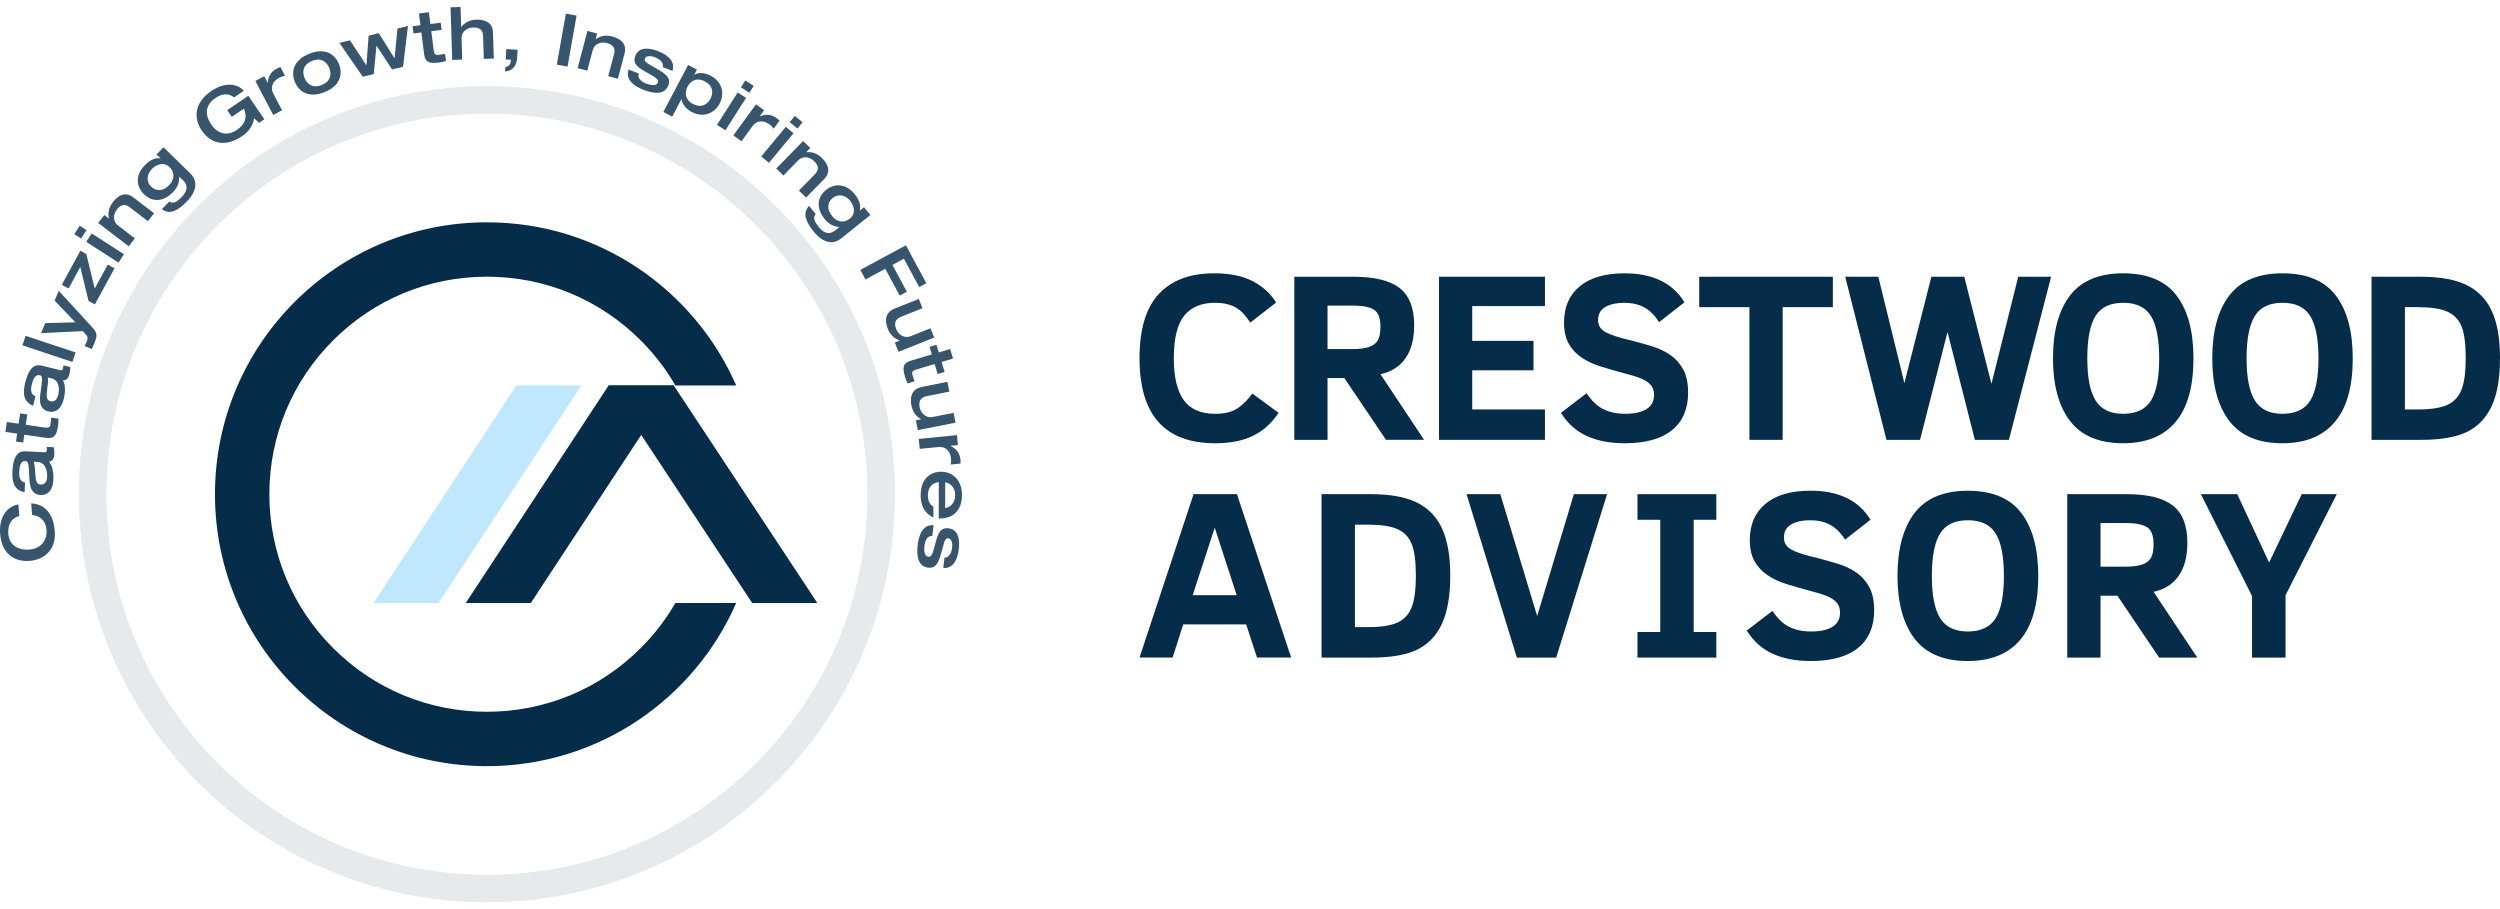 <svg width="220" height="80" viewBox="0 0 220 80" fill="none" xmlns="http://www.w3.org/2000/svg">
<g clip-path="url(#clip0_2441_64)">
<path d="M53.559 33.92H59.285L56.428 38.272L46.712 53.063H40.986L53.557 33.923L53.559 33.92Z" fill="#052C49"/>
<path d="M45.441 33.92H51.166L38.593 53.063H32.868L45.441 33.92Z" fill="#BFE8FF"/>
<path d="M71.925 53.063H66.191L64.783 50.929L56.428 38.272L53.557 33.923L53.556 33.92H59.285L59.288 33.917L59.29 33.92L68.777 48.293L71.925 53.063Z" fill="#052C49"/>
<path d="M56.384 57.029C52.768 60.644 47.961 62.635 42.847 62.635C37.734 62.635 32.926 60.644 29.311 57.029C25.695 53.413 23.704 48.605 23.704 43.492C23.704 38.378 25.695 33.571 29.311 29.955C32.926 26.34 37.734 24.349 42.847 24.349C47.961 24.349 52.768 26.34 56.384 29.955C57.585 31.157 58.607 32.489 59.435 33.92H64.785C61.093 25.469 52.661 19.563 42.847 19.563C29.631 19.563 18.918 30.276 18.918 43.492C18.918 56.708 29.631 67.421 42.847 67.421C52.661 67.421 61.093 61.515 64.785 53.063H59.435C58.607 54.495 57.585 55.827 56.384 57.029Z" fill="#052C49"/>
<path d="M42.847 7.598C23.023 7.598 6.954 23.668 6.954 43.492C6.954 63.316 23.023 79.385 42.847 79.385C62.671 79.385 78.741 63.316 78.741 43.492C78.741 23.668 62.671 7.598 42.847 7.598ZM66.536 67.18C63.458 70.259 59.874 72.674 55.886 74.362C51.759 76.107 47.372 76.993 42.847 76.993C38.322 76.993 33.936 76.107 29.808 74.362C25.821 72.674 22.237 70.259 19.159 67.18C16.08 64.102 13.665 60.519 11.978 56.531C10.232 52.403 9.347 48.017 9.347 43.492C9.347 38.967 10.232 34.581 11.978 30.453C13.665 26.465 16.08 22.882 19.159 19.803C22.237 16.725 25.821 14.309 29.808 12.622C33.936 10.877 38.322 9.991 42.847 9.991C47.372 9.991 51.759 10.877 55.886 12.622C59.874 14.309 63.458 16.725 66.536 19.803C69.614 22.882 72.03 26.465 73.717 30.453C75.463 34.581 76.348 38.967 76.348 43.492C76.348 48.017 75.463 52.403 73.717 56.531C72.03 60.519 69.614 64.102 66.536 67.18Z" fill="#E6EAED"/>
<path d="M42.847 7.598C23.023 7.598 6.954 23.668 6.954 43.492C6.954 63.316 23.023 79.385 42.847 79.385C62.671 79.385 78.741 63.316 78.741 43.492C78.741 23.668 62.671 7.598 42.847 7.598ZM66.536 67.18C63.458 70.259 59.874 72.674 55.886 74.362C51.759 76.107 47.372 76.993 42.847 76.993C38.322 76.993 33.936 76.107 29.808 74.362C25.821 72.674 22.237 70.259 19.159 67.18C16.08 64.102 13.665 60.519 11.978 56.531C10.232 52.403 9.347 48.017 9.347 43.492C9.347 38.967 10.232 34.581 11.978 30.453C13.665 26.465 16.08 22.882 19.159 19.803C22.237 16.725 25.821 14.309 29.808 12.622C33.936 10.877 38.322 9.991 42.847 9.991C47.372 9.991 51.759 10.877 55.886 12.622C59.874 14.309 63.458 16.725 66.536 19.803C69.614 22.882 72.03 26.465 73.717 30.453C75.463 34.581 76.348 38.967 76.348 43.492C76.348 48.017 75.463 52.403 73.717 56.531C72.03 60.519 69.614 64.102 66.536 67.18Z" fill="#E6EAED"/>
<path d="M1.701 45.417C1.022 45.569 0.662 46.168 0.729 46.97C0.802 47.847 1.441 48.455 2.623 48.357C3.57 48.279 4.171 47.569 4.093 46.628C4.012 45.636 3.309 45.361 2.827 45.324L2.742 44.294C3.656 44.352 4.665 44.865 4.819 46.734C4.955 48.375 3.9 49.249 2.621 49.356C1.344 49.461 0.162 48.803 0.014 47.015C-0.115 45.45 0.645 44.569 1.616 44.386L1.701 45.416V45.417Z" fill="#37566D"/>
<path d="M3.917 39.796C4.101 39.806 4.114 39.672 4.118 39.614C4.123 39.532 4.123 39.398 4.113 39.327L4.732 39.358C4.755 39.532 4.792 39.687 4.777 39.986C4.749 40.559 4.439 40.608 4.311 40.628C4.467 40.808 4.745 41.25 4.696 42.238C4.652 43.117 4.232 43.595 3.569 43.561C2.638 43.515 2.603 42.554 2.581 41.992C2.523 40.723 2.485 40.588 2.224 40.575C1.835 40.556 1.717 40.996 1.692 41.507C1.663 42.087 1.832 42.409 2.206 42.459L2.163 43.32C1.284 43.147 1.043 42.477 1.093 41.477C1.182 39.712 1.88 39.696 2.32 39.718L3.919 39.798L3.917 39.796ZM2.961 40.63C3.057 40.891 3.075 41.166 3.113 41.794C3.156 42.461 3.295 42.627 3.582 42.642C4.028 42.665 4.131 42.261 4.147 41.962C4.171 41.49 4.032 40.685 3.287 40.647L2.961 40.63Z" fill="#37566D"/>
<path d="M2.141 38.251L2.039 38.947L1.407 38.854L1.509 38.159L0.474 38.008L0.601 37.138L1.637 37.288L1.77 36.379L2.401 36.471L2.269 37.38L3.796 37.604C4.182 37.66 4.392 37.672 4.437 37.376C4.468 37.161 4.492 36.958 4.515 36.749L5.147 36.841C5.145 37.079 5.139 37.252 5.101 37.518C4.946 38.579 4.555 38.605 3.923 38.513L2.143 38.254L2.141 38.251Z" fill="#37566D"/>
<path d="M5.304 32.575C5.483 32.62 5.522 32.491 5.535 32.434C5.555 32.354 5.58 32.222 5.584 32.151L6.186 32.298C6.176 32.473 6.183 32.632 6.112 32.924C5.975 33.481 5.663 33.472 5.532 33.466C5.653 33.673 5.842 34.158 5.608 35.12C5.4 35.976 4.897 36.366 4.252 36.208C3.347 35.987 3.494 35.038 3.577 34.48C3.759 33.224 3.747 33.083 3.494 33.021C3.116 32.928 2.917 33.34 2.796 33.835C2.659 34.399 2.764 34.747 3.123 34.868L2.918 35.704C2.087 35.37 1.975 34.667 2.213 33.693C2.632 31.976 3.32 32.091 3.749 32.195L5.305 32.574L5.304 32.575ZM4.208 33.214C4.253 33.488 4.219 33.762 4.139 34.387C4.056 35.05 4.16 35.24 4.439 35.308C4.873 35.413 5.05 35.037 5.122 34.746C5.235 34.288 5.249 33.469 4.524 33.292L4.208 33.216V33.214Z" fill="#37566D"/>
<path d="M1.975 30.388L2.253 29.553L6.649 31.015L6.371 31.85L1.975 30.388Z" fill="#37566D"/>
<path d="M3.613 29.315L3.982 28.432L6.632 28.363L4.807 26.454L5.169 25.588L8.133 28.823C8.567 29.295 8.582 29.536 8.3 30.214C8.244 30.349 8.149 30.558 8.077 30.715L7.453 30.454C7.485 30.392 7.56 30.229 7.635 30.052C7.725 29.834 7.745 29.656 7.589 29.48L7.289 29.14L3.613 29.315Z" fill="#37566D"/>
<path d="M7.791 26.482L7.063 23.493L6.033 25.388L5.438 25.065L7.069 22.066L7.595 22.352L8.336 25.398L9.484 23.284L10.079 23.607L8.351 26.786L7.79 26.481L7.791 26.482Z" fill="#37566D"/>
<path d="M6.537 20.605L7.014 19.864L7.614 20.251L7.138 20.991L6.537 20.605ZM7.589 21.282L8.065 20.542L10.908 22.372L10.432 23.113L7.589 21.282Z" fill="#37566D"/>
<path d="M8.644 19.619L9.179 18.919L9.585 19.229L9.592 19.22C9.477 18.771 9.561 18.272 9.926 17.796C10.367 17.218 11.005 16.813 11.73 17.369L13.555 18.764L13.02 19.463L11.418 18.24C11.128 18.018 10.725 17.864 10.283 18.442C10.005 18.807 9.847 19.434 10.42 19.872L11.865 20.976L11.33 21.676L8.643 19.623L8.644 19.619Z" fill="#37566D"/>
<path d="M14.39 12.961L16.74 15.25C17.315 15.811 17.467 16.679 16.425 17.749C15.695 18.498 14.929 18.955 14.25 18.4L14.891 17.742C15.264 17.981 15.604 17.732 15.977 17.348C16.681 16.625 16.4 16.147 16.084 15.839L15.791 15.555L15.778 15.568C15.772 16.151 15.565 16.563 15.204 16.934C14.581 17.574 13.567 17.967 12.666 17.09C12.043 16.484 11.832 15.476 12.741 14.544C13.217 14.054 13.725 13.845 14.123 13.948L14.133 13.938L13.776 13.591L14.391 12.961H14.39ZM14.902 16.275C15.37 15.795 15.384 15.159 14.935 14.722C14.355 14.156 13.674 14.553 13.358 14.877C12.9 15.348 12.863 15.999 13.297 16.422C13.654 16.769 14.257 16.938 14.902 16.275Z" fill="#37566D"/>
<path d="M23.263 10.495L22.798 10.811L22.353 10.396C22.299 10.973 21.915 11.567 21.326 11.969C19.733 13.054 18.479 12.55 17.756 11.492C17.034 10.433 17.06 9.054 18.594 8.009C19.738 7.229 20.866 7.309 21.453 7.99L20.599 8.572C20.109 8.158 19.487 8.265 18.974 8.614C17.999 9.279 18.032 10.13 18.595 10.958C19.278 11.959 20.173 11.89 20.837 11.438C21.644 10.887 21.761 10.266 21.464 9.558L20.399 10.284L19.996 9.693L21.852 8.427L23.261 10.494L23.263 10.495Z" fill="#37566D"/>
<path d="M22.474 7.12L23.254 6.712L23.559 7.294L23.57 7.288C23.601 6.84 23.754 6.349 24.354 6.035C24.472 5.972 24.569 5.936 24.679 5.901L25.082 6.669C24.832 6.714 24.682 6.785 24.546 6.855C24.15 7.062 23.701 7.565 24.065 8.26L24.823 9.706L24.043 10.114L22.473 7.119L22.474 7.12Z" fill="#37566D"/>
<path d="M27.207 4.732C28.611 4.167 29.481 4.772 29.828 5.637C30.176 6.501 29.969 7.541 28.565 8.106C27.163 8.67 26.292 8.065 25.945 7.2C25.597 6.336 25.805 5.296 27.207 4.732ZM28.313 7.479C29.106 7.159 29.195 6.525 28.976 5.981C28.757 5.436 28.253 5.04 27.46 5.36C26.667 5.679 26.578 6.313 26.797 6.858C27.016 7.402 27.52 7.798 28.313 7.479Z" fill="#37566D"/>
<path d="M29.869 3.774L30.798 3.545L32.235 5.74L32.247 5.737L32.439 3.139L33.332 2.919L34.713 5.128L34.725 5.124L34.972 2.512L35.902 2.282L35.469 5.873L34.502 6.112L33.139 4.03L33.127 4.034L32.892 6.512L31.925 6.751L29.868 3.776L29.869 3.774Z" fill="#37566D"/>
<path d="M37.079 2.856L36.383 2.944L36.303 2.311L36.999 2.223L36.867 1.184L37.741 1.074L37.873 2.113L38.784 1.998L38.864 2.631L37.953 2.746L38.147 4.277C38.196 4.663 38.241 4.869 38.538 4.832C38.753 4.805 38.955 4.774 39.163 4.74L39.244 5.373C39.013 5.434 38.845 5.475 38.58 5.508C37.516 5.642 37.386 5.274 37.305 4.641L37.079 2.856Z" fill="#37566D"/>
<path d="M39.645 0.643L40.525 0.615L40.583 2.375H40.596C40.871 2.001 41.31 1.751 41.909 1.731C42.637 1.707 43.352 1.946 43.382 2.858L43.456 5.154L42.576 5.183L42.511 3.168C42.499 2.804 42.365 2.394 41.638 2.418C41.178 2.432 40.593 2.707 40.617 3.427L40.676 5.245L39.795 5.274L39.646 0.643H39.645Z" fill="#37566D"/>
<path d="M44.553 4.322L45.548 4.379L45.508 5.067C45.47 5.735 45.167 6.236 44.442 6.291L44.464 5.915C44.86 5.81 44.919 5.641 44.973 5.253L44.502 5.227L44.553 4.322Z" fill="#37566D"/>
<path d="M49.794 1.204L50.737 1.371L49.945 5.857L49.002 5.691L49.794 1.204Z" fill="#37566D"/>
<path d="M51.696 2.725L52.548 2.95L52.418 3.443L52.43 3.447C52.801 3.168 53.292 3.054 53.873 3.207C54.576 3.393 55.194 3.827 54.96 4.71L54.373 6.931L53.521 6.706L54.037 4.757C54.13 4.405 54.118 3.973 53.414 3.788C52.971 3.67 52.332 3.765 52.147 4.462L51.682 6.221L50.83 5.996L51.695 2.726L51.696 2.725Z" fill="#37566D"/>
<path d="M56.209 6.47C56.048 6.955 56.568 7.239 56.865 7.354C57.276 7.513 57.764 7.579 57.879 7.282C57.973 7.038 57.869 6.902 57.029 6.439C56.104 5.929 55.636 5.618 55.916 4.898C56.264 3.999 57.358 4.288 57.887 4.492C58.375 4.681 59.519 5.208 59.173 6.238L58.316 5.905C58.434 5.41 57.907 5.144 57.627 5.036C57.163 4.855 56.838 4.954 56.773 5.12C56.674 5.377 56.735 5.448 57.482 5.868C58.46 6.419 59.099 6.784 58.814 7.515C58.502 8.317 57.628 8.293 56.653 7.914C55.981 7.653 54.972 7.097 55.317 6.122L56.209 6.468V6.47Z" fill="#37566D"/>
<path d="M60.554 5.721L61.333 6.131L61.106 6.56L61.117 6.566C61.54 6.326 62.062 6.415 62.53 6.661C63.67 7.262 63.73 8.353 63.332 9.111C62.928 9.879 61.993 10.446 60.853 9.845C60.232 9.519 59.945 8.926 59.983 8.717L59.972 8.711L59.154 10.263L58.375 9.852L60.553 5.72L60.554 5.721ZM60.505 7.621C60.237 8.13 60.255 8.766 60.983 9.15C61.717 9.537 62.253 9.191 62.521 8.683C62.783 8.187 62.765 7.55 62.03 7.163C61.301 6.779 60.767 7.124 60.505 7.621Z" fill="#37566D"/>
<path d="M64.914 8.139L65.655 8.613L63.836 11.464L63.094 10.99L64.914 8.139ZM65.586 7.085L66.328 7.559L65.944 8.162L65.202 7.688L65.586 7.085Z" fill="#37566D"/>
<path d="M66.528 9.182L67.239 9.702L66.852 10.233L66.862 10.24C67.279 10.07 67.787 9.99 68.333 10.389C68.442 10.467 68.516 10.538 68.597 10.622L68.087 11.323C67.936 11.118 67.805 11.015 67.682 10.925C67.321 10.661 66.671 10.479 66.209 11.114L65.247 12.433L64.535 11.914L66.528 9.181V9.182Z" fill="#37566D"/>
<path d="M69.15 11.162L69.829 11.725L67.669 14.327L66.992 13.765L69.151 11.162H69.15ZM69.948 10.199L70.626 10.762L70.171 11.312L69.492 10.75L69.948 10.199Z" fill="#37566D"/>
<path d="M70.673 12.411L71.304 13.025L70.947 13.39L70.957 13.399C71.416 13.339 71.901 13.482 72.33 13.901C72.851 14.41 73.175 15.092 72.537 15.744L70.933 17.388L70.302 16.773L71.711 15.33C71.964 15.07 72.168 14.688 71.647 14.18C71.318 13.859 70.715 13.627 70.212 14.143L68.941 15.445L68.31 14.83L70.672 12.409L70.673 12.411Z" fill="#37566D"/>
<path d="M76.59 18.92L74.033 20.975C73.406 21.478 72.525 21.524 71.59 20.36C70.934 19.544 70.574 18.729 71.207 18.121L71.782 18.838C71.5 19.18 71.706 19.546 72.041 19.965C72.672 20.751 73.182 20.53 73.525 20.253L73.844 19.997L73.832 19.983C73.255 19.906 72.87 19.651 72.546 19.248C71.986 18.552 71.719 17.497 72.7 16.709C73.376 16.166 74.403 16.078 75.219 17.092C75.647 17.625 75.793 18.153 75.642 18.536L75.65 18.546L76.038 18.234L76.59 18.92ZM73.237 19.028C73.657 19.551 74.286 19.642 74.775 19.249C75.406 18.742 75.095 18.018 74.811 17.664C74.399 17.152 73.758 17.037 73.285 17.416C72.897 17.729 72.657 18.305 73.237 19.027V19.028Z" fill="#37566D"/>
<path d="M79.717 21.585L81.518 24.921L80.889 25.26L79.543 22.767L78.532 23.312L79.805 25.671L79.175 26.011L77.902 23.652L76.161 24.593L75.707 23.75L79.716 21.586L79.717 21.585Z" fill="#37566D"/>
<path d="M80.854 26.305L81.18 27.122L79.391 27.836C78.911 28.028 78.594 28.285 78.874 28.984C79.019 29.345 79.492 29.843 80.161 29.576L81.885 28.888L82.212 29.705L79.071 30.959L78.745 30.142L79.184 29.967L79.179 29.955C78.735 29.824 78.35 29.496 78.127 28.939C77.858 28.263 77.838 27.508 78.756 27.142L80.854 26.305Z" fill="#37566D"/>
<path d="M81.999 31.192L81.799 30.52L82.41 30.338L82.61 31.011L83.613 30.713L83.864 31.556L82.862 31.854L83.124 32.735L82.512 32.916L82.25 32.036L80.77 32.476C80.397 32.587 80.201 32.665 80.286 32.952C80.348 33.161 80.411 33.354 80.478 33.554L79.867 33.736C79.769 33.518 79.702 33.359 79.625 33.102C79.32 32.074 79.663 31.885 80.275 31.703L82 31.19L81.999 31.192Z" fill="#37566D"/>
<path d="M83.371 33.598L83.543 34.462L81.653 34.839C81.146 34.94 80.788 35.135 80.935 35.874C81.012 36.256 81.386 36.831 82.093 36.691L83.914 36.329L84.087 37.193L80.769 37.853L80.597 36.989L81.06 36.897L81.057 36.885C80.644 36.675 80.325 36.282 80.208 35.695C80.065 34.981 80.184 34.235 81.154 34.042L83.37 33.601L83.371 33.598Z" fill="#37566D"/>
<path d="M84.215 38.29L84.302 39.166L83.648 39.23V39.243C84.053 39.441 84.452 39.766 84.519 40.44C84.532 40.572 84.529 40.675 84.521 40.793L83.657 40.879C83.71 40.63 83.699 40.465 83.685 40.312C83.64 39.867 83.343 39.261 82.562 39.339L80.936 39.501L80.849 38.625L84.215 38.29Z" fill="#37566D"/>
<path d="M82.616 42.433C82.239 42.451 81.659 42.706 81.657 43.579C81.657 44.16 81.859 44.416 82.14 44.589L82.138 45.546C81.762 45.354 81.015 44.893 81.018 43.604C81.02 42.079 81.909 41.513 82.809 41.514C83.938 41.517 84.657 42.354 84.655 43.553C84.653 45.053 83.725 45.625 82.736 45.623H82.608L82.614 42.432L82.616 42.433ZM83.174 44.706C83.851 44.599 84.056 43.999 84.057 43.566C84.057 43.158 83.868 42.583 83.179 42.434L83.174 44.706Z" fill="#37566D"/>
<path d="M82.043 47.169C81.533 47.134 81.388 47.708 81.35 48.025C81.299 48.462 81.356 48.951 81.673 48.988C81.933 49.02 82.04 48.883 82.278 47.955C82.54 46.932 82.725 46.402 83.492 46.493C84.449 46.606 84.443 47.736 84.377 48.3C84.316 48.82 84.093 50.059 83.009 49.983L83.116 49.07C83.625 49.059 83.752 48.483 83.786 48.186C83.845 47.691 83.668 47.401 83.49 47.379C83.217 47.347 83.163 47.425 82.943 48.253C82.653 49.337 82.461 50.046 81.681 49.954C80.825 49.852 80.63 49 80.753 47.961C80.838 47.244 81.124 46.128 82.154 46.219L82.042 47.17L82.043 47.169Z" fill="#37566D"/>
<path d="M112.514 36.331C111.899 37.251 111.143 37.926 110.248 38.358C109.353 38.79 108.251 39.007 106.945 39.007C102.499 39.007 100.277 36.514 100.277 31.53C100.277 28.979 100.841 27.095 101.968 25.878C103.095 24.661 104.72 24.052 106.842 24.052C108.245 24.052 109.389 24.289 110.275 24.763C111.16 25.236 111.834 25.856 112.297 26.624L110.026 28.388C109.694 27.89 109.389 27.531 109.113 27.31C108.837 27.089 108.522 26.922 108.169 26.812C107.816 26.702 107.395 26.646 106.904 26.646C105.729 26.646 104.833 27.022 104.218 27.771C103.603 28.521 103.296 29.773 103.296 31.53C103.296 33.168 103.584 34.392 104.162 35.2C104.739 36.009 105.661 36.414 106.926 36.414C107.776 36.414 108.438 36.251 108.912 35.927C109.386 35.601 109.815 35.169 110.203 34.63L112.516 36.331H112.514Z" fill="#052C49"/>
<path d="M121.968 38.706L118.306 33.272H116.824V38.706H113.9V24.354H119.116C120.963 24.354 122.312 24.685 123.166 25.349C124.021 26.013 124.447 27.102 124.447 28.615C124.447 29.839 124.189 30.813 123.674 31.539C123.158 32.266 122.427 32.729 121.481 32.928L125.318 38.705H121.968V38.706ZM121.481 28.74C121.481 28.008 121.295 27.516 120.925 27.267C120.556 27.018 119.946 26.894 119.095 26.894H116.824V30.72H118.97C119.627 30.72 120.132 30.658 120.484 30.533C120.837 30.409 121.091 30.215 121.246 29.953C121.402 29.69 121.479 29.285 121.479 28.74H121.481Z" fill="#052C49"/>
<path d="M126.633 38.706V24.354H135.955V26.936H129.557V29.995H134.949V32.587H129.557V36.031H135.955V38.706H126.633Z" fill="#052C49"/>
<path d="M148.553 34.547C148.553 35.985 148.081 37.089 147.137 37.855C146.193 38.622 144.802 39.007 142.963 39.007C141.691 39.007 140.587 38.796 139.65 38.374C138.713 37.952 137.951 37.27 137.364 36.33L139.614 34.608C139.945 35.078 140.26 35.431 140.558 35.666C140.855 35.902 141.208 36.085 141.616 36.215C142.024 36.347 142.494 36.413 143.026 36.413C143.821 36.413 144.442 36.276 144.888 36.003C145.334 35.731 145.557 35.314 145.557 34.754C145.557 34.436 145.479 34.17 145.324 33.956C145.168 33.742 144.935 33.557 144.624 33.401C144.313 33.246 143.773 33.067 143.006 32.867C142.259 32.666 141.556 32.465 140.895 32.261C140.235 32.057 139.664 31.792 139.185 31.468C138.704 31.142 138.325 30.735 138.049 30.244C137.773 29.753 137.634 29.135 137.634 28.388C137.634 27.026 138.093 25.963 139.013 25.199C139.932 24.436 141.25 24.053 142.964 24.053C145.446 24.053 147.202 24.904 148.232 26.604L146.002 28.346C145.608 27.738 145.166 27.303 144.675 27.04C144.184 26.776 143.599 26.646 142.922 26.646C142.245 26.646 141.693 26.769 141.269 27.014C140.844 27.26 140.631 27.645 140.631 28.17C140.631 28.633 140.852 28.987 141.295 29.233C141.738 29.478 142.508 29.726 143.608 29.974C144.216 30.134 144.817 30.305 145.412 30.488C146.007 30.671 146.537 30.924 147.005 31.25C147.471 31.575 147.846 32 148.129 32.525C148.413 33.05 148.554 33.725 148.554 34.547H148.553Z" fill="#052C49"/>
<path d="M156.874 27.029V38.706H153.95V27.029H149.531V24.354H161.291V27.029H156.873H156.874Z" fill="#052C49"/>
<path d="M176.784 38.706H173.787L171.381 29.217L168.964 38.706H166.009L162.379 24.354H165.293L167.586 33.718L169.961 24.354H172.854L175.249 33.78L177.604 24.354H180.497L176.784 38.706Z" fill="#052C49"/>
<path d="M193.025 31.53C193.025 34.026 192.497 35.896 191.443 37.14C190.389 38.384 188.855 39.006 186.844 39.006C184.721 39.006 183.16 38.352 182.161 37.041C181.162 35.73 180.663 33.893 180.663 31.529C180.663 29.164 181.162 27.31 182.161 26.006C183.16 24.703 184.721 24.051 186.844 24.051C188.966 24.051 190.545 24.703 191.536 26.006C192.528 27.309 193.025 29.15 193.025 31.529V31.53ZM190.007 31.53C190.007 29.828 189.767 28.59 189.287 27.812C188.806 27.035 187.993 26.646 186.845 26.646C185.698 26.646 184.883 27.035 184.403 27.812C183.922 28.59 183.683 29.83 183.683 31.53C183.683 33.23 183.927 34.469 184.414 35.247C184.901 36.025 185.712 36.414 186.846 36.414C187.981 36.414 188.809 36.025 189.288 35.247C189.768 34.469 190.009 33.23 190.009 31.53H190.007Z" fill="#052C49"/>
<path d="M207.041 31.53C207.041 34.026 206.514 35.896 205.459 37.14C204.405 38.384 202.872 39.006 200.86 39.006C198.738 39.006 197.176 38.352 196.177 37.041C195.178 35.73 194.679 33.893 194.679 31.529C194.679 29.164 195.178 27.31 196.177 26.006C197.176 24.703 198.738 24.051 200.86 24.051C202.983 24.051 204.561 24.703 205.553 26.006C206.545 27.309 207.041 29.15 207.041 31.529V31.53ZM204.024 31.53C204.024 29.828 203.783 28.59 203.303 27.812C202.822 27.035 202.009 26.646 200.862 26.646C199.714 26.646 198.899 27.035 198.42 27.812C197.939 28.59 197.699 29.83 197.699 31.53C197.699 33.23 197.943 34.469 198.43 35.247C198.917 36.025 199.728 36.414 200.863 36.414C201.997 36.414 202.825 36.025 203.305 35.247C203.784 34.469 204.025 33.23 204.025 31.53H204.024Z" fill="#052C49"/>
<path d="M220 31.53C220 33.259 219.762 34.648 219.285 35.698C218.807 36.749 218.088 37.513 217.127 37.991C216.167 38.468 214.815 38.706 213.073 38.706H208.696V24.354H213.031C214.725 24.354 216.071 24.599 217.07 25.089C218.069 25.58 218.807 26.346 219.285 27.387C219.762 28.427 220 29.808 220 31.53ZM216.983 31.509C216.983 30.258 216.859 29.33 216.614 28.725C216.369 28.12 215.953 27.687 215.365 27.424C214.778 27.16 213.907 27.03 212.752 27.03H211.632V36.032H212.752C213.907 36.032 214.776 35.899 215.36 35.633C215.944 35.367 216.361 34.922 216.609 34.3C216.858 33.678 216.983 32.748 216.983 31.509Z" fill="#052C49"/>
<path d="M100.277 57.866L105.037 43.483H108.851L113.621 57.866H110.618L109.662 54.946H104.124L103.188 57.866H100.278H100.277ZM104.953 52.379H108.829L106.897 46.435L104.954 52.379H104.953Z" fill="#052C49"/>
<path d="M127.622 50.678C127.622 52.41 127.383 53.802 126.905 54.855C126.427 55.907 125.706 56.673 124.745 57.152C123.781 57.63 122.427 57.868 120.681 57.868H116.296V43.486H120.641C122.338 43.486 123.687 43.732 124.688 44.224C125.69 44.716 126.429 45.483 126.907 46.526C127.385 47.568 127.623 48.952 127.623 50.678H127.622ZM124.597 50.657C124.597 49.404 124.474 48.474 124.229 47.867C123.982 47.261 123.565 46.826 122.976 46.563C122.388 46.3 121.514 46.168 120.357 46.168H119.235V55.188H120.357C121.514 55.188 122.385 55.056 122.97 54.789C123.555 54.522 123.973 54.077 124.223 53.453C124.472 52.83 124.597 51.898 124.597 50.659V50.657Z" fill="#052C49"/>
<path d="M136.943 57.868H133.483L129.056 43.486H132.028L135.271 54.21L138.502 43.486H141.423L136.945 57.868H136.943Z" fill="#052C49"/>
<path d="M151.039 57.868H144.097V55.613H146.102V45.741H144.097V43.486H151.039V45.741H149.043V55.613H151.039V57.868Z" fill="#052C49"/>
<path d="M164.926 53.701C164.926 55.142 164.453 56.247 163.508 57.017C162.563 57.786 161.168 58.17 159.325 58.17C158.05 58.17 156.943 57.958 156.005 57.536C155.066 57.114 154.303 56.43 153.714 55.489L155.969 53.763C156.302 54.235 156.617 54.588 156.915 54.824C157.213 55.059 157.565 55.243 157.975 55.374C158.384 55.505 158.854 55.571 159.388 55.571C160.185 55.571 160.807 55.435 161.253 55.161C161.7 54.887 161.923 54.469 161.923 53.908C161.923 53.59 161.845 53.323 161.688 53.108C161.533 52.894 161.298 52.708 160.987 52.551C160.676 52.395 160.135 52.218 159.366 52.017C158.618 51.816 157.912 51.613 157.251 51.409C156.589 51.204 156.017 50.94 155.536 50.613C155.054 50.288 154.675 49.879 154.398 49.387C154.121 48.895 153.983 48.275 153.983 47.526C153.983 46.161 154.444 45.096 155.365 44.331C156.286 43.565 157.606 43.182 159.324 43.182C161.812 43.182 163.57 44.034 164.603 45.739L162.369 47.484C161.974 46.874 161.531 46.439 161.039 46.175C160.547 45.912 159.962 45.781 159.282 45.781C158.603 45.781 158.051 45.904 157.625 46.149C157.199 46.396 156.986 46.781 156.986 47.307C156.986 47.772 157.208 48.127 157.652 48.372C158.094 48.619 158.867 48.866 159.969 49.115C160.579 49.274 161.181 49.445 161.777 49.63C162.373 49.813 162.904 50.068 163.372 50.393C163.84 50.718 164.215 51.144 164.499 51.671C164.782 52.197 164.925 52.873 164.925 53.698L164.926 53.701Z" fill="#052C49"/>
<path d="M179.367 50.678C179.367 53.178 178.839 55.052 177.782 56.3C176.726 57.547 175.189 58.17 173.173 58.17C171.046 58.17 169.482 57.513 168.482 56.201C167.481 54.888 166.98 53.047 166.98 50.678C166.98 48.309 167.481 46.45 168.482 45.144C169.483 43.839 171.047 43.185 173.173 43.185C175.299 43.185 176.881 43.839 177.875 45.144C178.87 46.45 179.366 48.294 179.366 50.678H179.367ZM176.343 50.678C176.343 48.973 176.102 47.732 175.62 46.952C175.138 46.173 174.323 45.783 173.172 45.783C172.021 45.783 171.206 46.173 170.725 46.952C170.243 47.731 170.003 48.973 170.003 50.678C170.003 52.383 170.247 53.623 170.735 54.404C171.223 55.182 172.035 55.572 173.172 55.572C174.309 55.572 175.138 55.182 175.62 54.404C176.101 53.625 176.343 52.383 176.343 50.678Z" fill="#052C49"/>
<path d="M190.003 57.868L186.334 52.423H184.848V57.868H181.918V43.486H187.146C188.995 43.486 190.347 43.819 191.204 44.484C192.059 45.149 192.488 46.24 192.488 47.757C192.488 48.983 192.229 49.96 191.714 50.687C191.198 51.415 190.464 51.879 189.516 52.08L193.361 57.868H190.004H190.003ZM189.514 47.882C189.514 47.147 189.329 46.655 188.958 46.406C188.587 46.157 187.976 46.032 187.124 46.032H184.848V49.867H187C187.658 49.867 188.164 49.804 188.517 49.68C188.87 49.555 189.124 49.362 189.28 49.098C189.436 48.835 189.513 48.43 189.513 47.883L189.514 47.882Z" fill="#052C49"/>
<path d="M201.128 52.382V57.868H198.177V52.444L193.677 43.486H196.877L199.683 49.503L202.551 43.486H205.638L201.127 52.382H201.128Z" fill="#052C49"/>
</g>
<defs>
<clipPath id="clip0_2441_64">
<rect width="220" height="78.771" fill="white" transform="translate(0 0.615)"/>
</clipPath>
</defs>
</svg>

